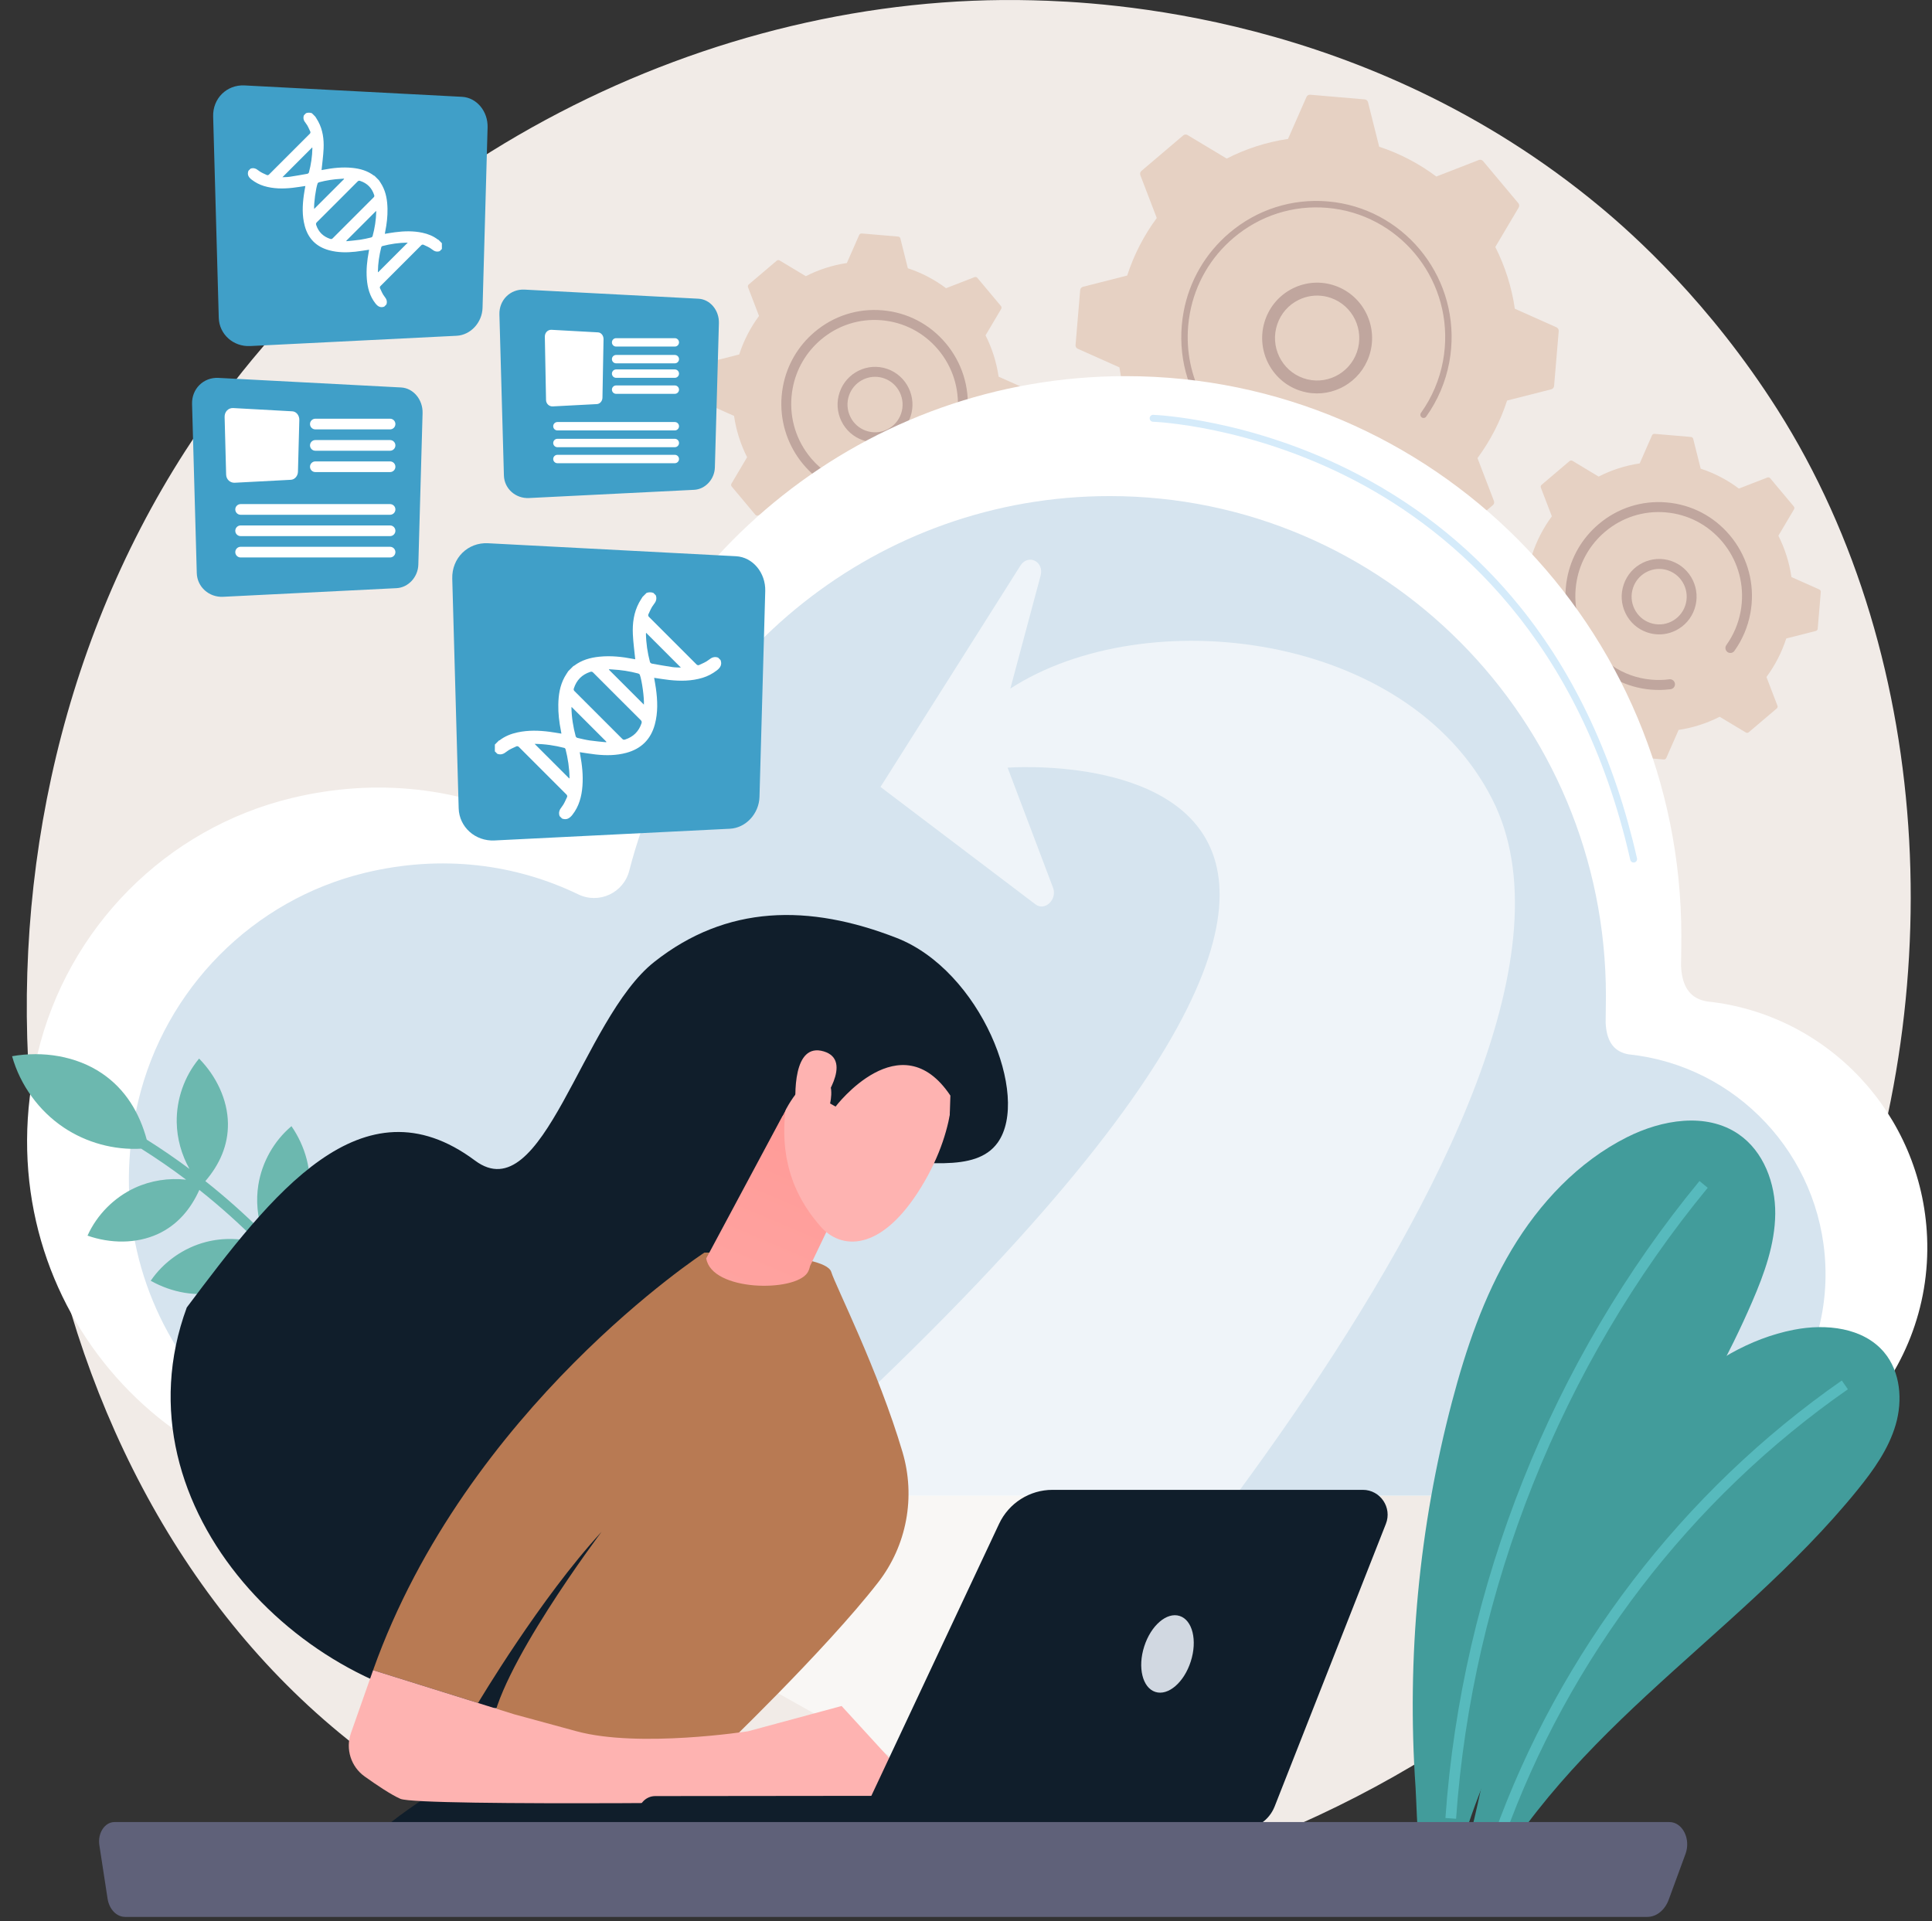 <svg xmlns="http://www.w3.org/2000/svg" width="181" height="180" viewBox="0 0 181 180" fill="none"><rect x="0" y="0" width="181" height="180" fill="#333333" stroke="none"/><g clip-path="url(#clip0_92_130)"><path d="M171.609 121.248C154.485 161.865 108.871 184.618 69.313 178.481C62.876 177.482 45.23 174.507 29.607 160.472C-0.47 133.452 -6.902 79.951 17.36 42.248C35.018 14.806 66.672 -0.75 96.75 0.028C103.229 0.195 128.058 1.229 149.878 19.353C153.083 22.015 160.152 28.341 166.523 38.377C181.483 61.944 182.769 94.777 171.609 121.247L171.609 121.248Z" fill="#F1EBE7"></path><path fill-rule="evenodd" clip-rule="evenodd" d="M139.958 46.935C140.012 47.076 139.972 47.235 139.857 47.333H139.856L135.939 50.66C135.825 50.757 135.662 50.771 135.533 50.694L131.865 48.489C130.087 49.399 128.152 50.032 126.121 50.331L124.393 54.263C124.332 54.401 124.191 54.485 124.042 54.472L118.937 54.035C118.788 54.023 118.664 53.916 118.627 53.77L117.582 49.6C115.63 48.959 113.829 48.008 112.229 46.807L108.245 48.358C108.105 48.411 107.946 48.371 107.85 48.255L104.547 44.31C104.45 44.194 104.437 44.031 104.514 43.901L106.703 40.206C105.798 38.415 105.171 36.466 104.874 34.42L100.971 32.679C100.834 32.618 100.75 32.476 100.763 32.326L101.197 27.183C101.21 27.033 101.316 26.907 101.461 26.87L105.6 25.818C106.236 23.851 107.181 22.037 108.372 20.426L106.833 16.412C106.78 16.271 106.82 16.111 106.935 16.014L110.851 12.686C110.965 12.589 111.129 12.576 111.257 12.653L114.925 14.858C116.703 13.947 118.638 13.315 120.669 13.016L122.398 9.084C122.458 8.946 122.599 8.862 122.748 8.875L127.854 9.312C128.003 9.325 128.128 9.431 128.164 9.578L129.209 13.747C131.161 14.388 132.962 15.34 134.562 16.54L138.547 14.99C138.686 14.936 138.845 14.976 138.941 15.092L142.245 19.037C142.342 19.152 142.354 19.317 142.278 19.446L140.089 23.141C140.993 24.932 141.621 26.882 141.918 28.927L145.821 30.668C145.958 30.729 146.041 30.871 146.029 31.022L145.595 36.164C145.582 36.314 145.476 36.439 145.331 36.477L141.192 37.529C140.555 39.495 139.611 41.309 138.419 42.921L139.958 46.935ZM166.52 66.117C166.557 66.21 166.529 66.318 166.453 66.382L163.832 68.609C163.756 68.674 163.647 68.683 163.561 68.631L161.106 67.156C159.916 67.765 158.622 68.188 157.263 68.388L156.106 71.019C156.065 71.112 155.972 71.168 155.872 71.159L152.456 70.867C152.355 70.859 152.273 70.787 152.248 70.689L151.548 67.899C150.242 67.47 149.037 66.834 147.967 66.031L145.3 67.068C145.207 67.104 145.101 67.077 145.036 67L142.826 64.36C142.761 64.283 142.752 64.173 142.804 64.086L144.269 61.614C143.664 60.415 143.244 59.111 143.045 57.742L140.433 56.577C140.341 56.536 140.286 56.441 140.294 56.341L140.584 52.899C140.592 52.799 140.664 52.715 140.761 52.69L143.53 51.986C143.956 50.67 144.588 49.456 145.386 48.377L144.356 45.691C144.32 45.598 144.347 45.49 144.424 45.425L147.044 43.199C147.121 43.134 147.23 43.125 147.316 43.177L149.77 44.652C150.96 44.042 152.255 43.62 153.614 43.419L154.77 40.789C154.811 40.696 154.905 40.64 155.005 40.649L158.421 40.941C158.521 40.949 158.604 41.021 158.629 41.119L159.328 43.909C160.634 44.337 161.84 44.974 162.91 45.777L165.576 44.74C165.669 44.704 165.776 44.731 165.84 44.808L168.05 47.448C168.115 47.525 168.124 47.635 168.073 47.722L166.608 50.194C167.213 51.393 167.633 52.697 167.832 54.066L170.443 55.231C170.535 55.272 170.591 55.367 170.582 55.467L170.292 58.909C170.284 59.009 170.213 59.093 170.116 59.118L167.346 59.822C166.92 61.138 166.288 62.352 165.491 63.431L166.52 66.117Z" fill="#E6D1C3"></path><path fill-rule="evenodd" clip-rule="evenodd" d="M96.642 46.098C96.588 45.958 96.629 45.798 96.743 45.701H96.745L100.661 42.373C100.775 42.276 100.938 42.263 101.067 42.34L104.735 44.545C106.513 43.635 108.448 43.002 110.479 42.703L112.207 38.771C112.268 38.633 112.409 38.549 112.558 38.562L117.663 38.998C117.812 39.011 117.936 39.118 117.973 39.264L119.018 43.434C120.97 44.074 122.771 45.026 124.371 46.226L128.355 44.676C128.495 44.622 128.654 44.663 128.75 44.778L132.053 48.724C132.15 48.839 132.163 49.003 132.086 49.133L129.897 52.827C130.802 54.618 131.429 56.568 131.726 58.614L135.629 60.355C135.766 60.416 135.85 60.558 135.837 60.708L135.403 65.851C135.39 66.001 135.285 66.127 135.139 66.163L131 67.216C130.364 69.182 129.419 70.996 128.228 72.608L129.767 76.622C129.82 76.763 129.78 76.923 129.665 77.019L125.749 80.347C125.635 80.445 125.472 80.458 125.343 80.38L121.675 78.175C119.897 79.087 117.962 79.719 115.931 80.018L114.203 83.95C114.142 84.088 114.001 84.172 113.852 84.159L108.747 83.722C108.597 83.709 108.472 83.602 108.436 83.456L107.391 79.286C105.439 78.645 103.638 77.694 102.038 76.494L98.053 78.044C97.914 78.098 97.755 78.057 97.659 77.942L94.355 73.996C94.258 73.881 94.246 73.717 94.322 73.587L96.511 69.892C95.607 68.102 94.979 66.152 94.682 64.106L90.779 62.365C90.642 62.304 90.559 62.162 90.571 62.012L91.005 56.87C91.018 56.719 91.124 56.594 91.269 56.557L95.409 55.505C96.045 53.539 96.989 51.724 98.181 50.112L96.642 46.098ZM70.08 26.917C70.043 26.823 70.071 26.716 70.147 26.651L72.768 24.425C72.844 24.359 72.953 24.35 73.039 24.402L75.494 25.878C76.684 25.269 77.978 24.845 79.338 24.645L80.494 22.014C80.535 21.922 80.628 21.866 80.728 21.874L84.145 22.166C84.245 22.175 84.328 22.247 84.352 22.344L85.052 25.134C86.358 25.563 87.563 26.2 88.633 27.003L91.3 25.966C91.393 25.929 91.499 25.957 91.564 26.034L93.774 28.674C93.839 28.751 93.848 28.861 93.796 28.947L92.331 31.42C92.936 32.618 93.356 33.923 93.555 35.292L96.167 36.457C96.259 36.498 96.314 36.592 96.306 36.693L96.016 40.134C96.008 40.235 95.936 40.319 95.839 40.343L93.07 41.048C92.644 42.364 92.012 43.578 91.215 44.656L92.244 47.342C92.28 47.436 92.253 47.543 92.177 47.608L89.556 49.834C89.479 49.9 89.37 49.908 89.284 49.857L86.83 48.381C85.64 48.991 84.345 49.414 82.986 49.614L81.83 52.245C81.789 52.337 81.695 52.393 81.595 52.385L78.179 52.093C78.079 52.084 77.996 52.013 77.971 51.915L77.272 49.125C75.966 48.697 74.761 48.059 73.69 47.256L71.024 48.293C70.931 48.33 70.824 48.302 70.76 48.225L68.55 45.585C68.485 45.508 68.476 45.398 68.528 45.312L69.992 42.84C69.387 41.641 68.967 40.337 68.769 38.967L66.157 37.803C66.065 37.761 66.01 37.667 66.018 37.566L66.308 34.125C66.316 34.024 66.388 33.941 66.484 33.916L69.254 33.211C69.68 31.895 70.312 30.681 71.109 29.603L70.08 26.917Z" fill="#E6D1C3"></path><path d="M121.717 36.578C119.032 35.646 117.601 32.687 118.527 29.983C118.975 28.673 119.903 27.617 121.14 27.01C122.377 26.403 123.774 26.317 125.074 26.769C127.759 27.702 129.19 30.661 128.264 33.365C127.422 35.825 124.915 37.24 122.448 36.773C122.203 36.727 121.959 36.662 121.717 36.578ZM121.666 28.098C120.718 28.563 120.006 29.372 119.663 30.378C118.953 32.451 120.05 34.72 122.109 35.434C124.167 36.15 126.419 35.044 127.129 32.971C127.838 30.897 126.741 28.628 124.683 27.914C124.496 27.849 124.307 27.799 124.117 27.763C123.289 27.606 122.437 27.72 121.666 28.098Z" fill="#C0A69E"></path><path d="M120.971 44.117C121.395 44.198 121.825 44.257 122.261 44.294C122.398 44.306 122.535 44.315 122.672 44.323C123.35 44.359 124.029 44.34 124.699 44.268C124.708 44.266 124.718 44.266 124.727 44.264C124.753 44.261 124.778 44.259 124.805 44.255C124.855 44.25 124.905 44.243 124.956 44.237C125.088 44.219 125.189 44.119 125.213 43.993C125.218 43.963 125.22 43.931 125.215 43.898C125.194 43.732 125.044 43.615 124.879 43.636C124.033 43.746 123.169 43.764 122.312 43.69C118.053 43.326 114.494 40.762 112.643 37.205C111.613 35.226 111.112 32.94 111.314 30.554C111.349 30.135 111.405 29.722 111.481 29.315C111.992 26.575 113.411 24.116 115.556 22.294C118.019 20.201 121.143 19.2 124.353 19.475C130.984 20.044 135.914 25.936 135.351 32.611C135.316 33.023 135.261 33.431 135.186 33.835C134.859 35.583 134.157 37.239 133.123 38.683C133.097 38.72 133.079 38.761 133.072 38.804C133.051 38.915 133.093 39.034 133.191 39.105C133.326 39.203 133.514 39.172 133.61 39.036C134.695 37.521 135.433 35.781 135.776 33.947C135.855 33.523 135.913 33.094 135.949 32.663C136.541 25.654 131.359 19.468 124.404 18.872C121.034 18.584 117.754 19.634 115.168 21.831C112.917 23.744 111.427 26.325 110.89 29.201C110.811 29.629 110.752 30.063 110.715 30.502C110.429 33.897 111.472 37.202 113.652 39.806C115.551 42.074 118.115 43.575 120.971 44.116V44.117Z" fill="#C0A69E"></path><path fill-rule="evenodd" clip-rule="evenodd" d="M154.656 64.613C154.358 64.588 154.064 64.547 153.776 64.493L153.775 64.491C149.426 63.668 146.307 59.632 146.69 55.097C146.715 54.794 146.756 54.495 146.811 54.2C147.181 52.216 148.209 50.435 149.762 49.116C151.547 47.6 153.809 46.875 156.134 47.075C158.461 47.272 160.569 48.373 162.073 50.17C163.578 51.967 164.298 54.247 164.1 56.589C164.075 56.887 164.035 57.182 163.98 57.475C163.744 58.74 163.235 59.941 162.486 60.986C162.336 61.196 162.047 61.242 161.838 61.092C161.688 60.982 161.622 60.798 161.654 60.626C161.666 60.561 161.692 60.497 161.734 60.439C162.402 59.505 162.857 58.433 163.069 57.301C163.118 57.041 163.153 56.776 163.176 56.51C163.352 54.416 162.708 52.378 161.364 50.772C160.02 49.166 158.133 48.184 156.056 48.006C153.978 47.828 151.955 48.476 150.361 49.83C148.973 51.01 148.053 52.601 147.722 54.375C147.673 54.638 147.637 54.906 147.614 55.177C147.438 57.27 148.081 59.309 149.426 60.915C149.431 60.922 149.437 60.928 149.443 60.935C149.449 60.942 149.454 60.949 149.46 60.956L149.472 60.969C149.937 61.514 150.465 61.986 151.042 62.378C152.104 63.099 153.334 63.549 154.643 63.673C154.658 63.675 154.672 63.676 154.686 63.677C154.702 63.679 154.718 63.68 154.734 63.682C155.288 63.73 155.847 63.718 156.397 63.647C156.651 63.615 156.883 63.795 156.916 64.051C156.922 64.101 156.921 64.15 156.912 64.197C156.876 64.391 156.72 64.547 156.515 64.573C156.491 64.577 156.467 64.58 156.443 64.583L156.436 64.584C155.847 64.654 155.249 64.664 154.656 64.613ZM152.284 57.452C152.695 58.3 153.409 58.937 154.295 59.245C154.46 59.302 154.629 59.347 154.798 59.379C155.533 59.519 156.29 59.417 156.975 59.081C157.817 58.668 158.449 57.949 158.754 57.056C159.385 55.214 158.411 53.199 156.582 52.563C154.749 51.931 152.752 52.911 152.122 54.753C151.816 55.645 151.874 56.604 152.284 57.452ZM153.119 57.042C152.816 56.418 152.774 55.713 152.999 55.056H152.999C153.421 53.824 154.678 53.115 155.914 53.349C156.037 53.372 156.159 53.405 156.28 53.447C157.625 53.914 158.343 55.397 157.878 56.752C157.653 57.407 157.189 57.937 156.569 58.241C155.949 58.545 155.25 58.587 154.597 58.361C153.946 58.135 153.42 57.667 153.119 57.042Z" fill="#C0A69E"></path><path fill-rule="evenodd" clip-rule="evenodd" d="M81.196 46.613C80.898 46.588 80.604 46.547 80.316 46.493L80.315 46.491C75.967 45.668 72.847 41.632 73.23 37.097C73.255 36.794 73.296 36.495 73.351 36.2C73.721 34.216 74.749 32.435 76.302 31.116C78.087 29.6 80.349 28.875 82.674 29.075C85.001 29.272 87.109 30.373 88.613 32.17C90.118 33.967 90.838 36.247 90.64 38.589C90.615 38.887 90.575 39.182 90.52 39.475C90.284 40.74 89.775 41.941 89.026 42.986C88.876 43.196 88.587 43.242 88.379 43.092C88.228 42.982 88.162 42.798 88.194 42.626C88.206 42.561 88.233 42.497 88.274 42.439C88.943 41.505 89.397 40.433 89.609 39.301C89.658 39.041 89.694 38.776 89.716 38.51C89.892 36.416 89.249 34.378 87.904 32.772C86.56 31.166 84.673 30.184 82.596 30.006C80.518 29.828 78.495 30.476 76.901 31.83C75.513 33.01 74.594 34.601 74.263 36.375C74.213 36.638 74.177 36.906 74.154 37.177C73.978 39.27 74.621 41.309 75.966 42.915C75.972 42.922 75.977 42.928 75.983 42.935C75.989 42.942 75.995 42.949 76 42.956L76.012 42.969C76.477 43.514 77.005 43.986 77.582 44.378C78.644 45.099 79.874 45.549 81.183 45.673C81.198 45.675 81.212 45.676 81.227 45.677C81.243 45.679 81.259 45.68 81.275 45.682C81.829 45.73 82.388 45.718 82.937 45.647C83.191 45.615 83.424 45.795 83.456 46.051C83.462 46.101 83.461 46.15 83.452 46.197C83.416 46.391 83.26 46.547 83.055 46.574C83.031 46.577 83.007 46.58 82.984 46.583L82.976 46.584C82.387 46.654 81.789 46.664 81.196 46.613ZM78.824 39.452C79.235 40.3 79.949 40.937 80.835 41.245C81.001 41.302 81.169 41.347 81.338 41.379C82.073 41.519 82.83 41.417 83.515 41.081C84.357 40.668 84.989 39.949 85.294 39.056C85.925 37.214 84.951 35.199 83.122 34.563C81.289 33.931 79.292 34.911 78.662 36.753C78.356 37.645 78.414 38.604 78.824 39.452ZM79.659 39.042C79.357 38.418 79.314 37.713 79.539 37.056H79.54C79.962 35.824 81.218 35.115 82.454 35.349C82.577 35.372 82.699 35.405 82.82 35.447C84.165 35.914 84.883 37.397 84.419 38.752C84.194 39.407 83.729 39.937 83.109 40.241C82.489 40.545 81.79 40.587 81.138 40.361C80.486 40.135 79.96 39.667 79.659 39.042Z" fill="#C0A69E"></path><path d="M3.518 98.738C6.34 86.905 15.568 77.617 27.314 74.776C35.39 72.823 43.138 73.871 49.687 77.036C51.859 78.085 54.441 76.897 55.043 74.547C60.832 51.943 81.207 35.242 105.455 35.242C134.208 35.242 157.517 58.722 157.517 87.687C157.517 88.456 157.502 89.506 157.488 90.514C157.59 92.68 158.529 93.599 159.93 93.83C171.195 95.011 180.049 104.367 180.54 115.905C181.104 129.155 170.399 140.131 157.235 140.131H35.466C14.621 140.131 -1.7 120.62 3.518 98.738Z" fill="white"></path><path d="M12.949 103.173C15.469 92.608 23.708 84.314 34.196 81.778C41.407 80.034 48.325 80.97 54.172 83.796C56.112 84.732 58.417 83.671 58.954 81.574C64.123 61.39 82.316 46.48 103.966 46.48C129.639 46.48 150.451 67.445 150.451 93.306C150.451 93.993 150.437 94.93 150.425 95.831C150.516 97.765 151.355 98.585 152.605 98.791C162.664 99.846 170.569 108.199 171.007 118.501C171.511 130.331 161.953 140.132 150.199 140.132H41.476C22.864 140.132 8.291 122.711 12.95 103.173L12.949 103.173Z" fill="#D6E4EF"></path><path d="M138.434 169.036C140.497 159.104 144.192 149.516 149.335 140.769C151.489 137.104 153.922 133.556 157.008 130.625C160.096 127.698 163.884 125.403 168.061 124.59C171.057 124.003 174.558 124.371 176.519 126.709C178.049 128.534 178.266 131.195 177.6 133.483C176.934 135.77 175.512 137.757 174.009 139.609C168.217 146.754 161.008 152.583 154.265 158.839C151.029 161.839 147.888 164.965 145.07 168.362C143.672 170.053 142.347 171.808 141.145 173.64C140.057 175.304 139.195 177.885 137.826 179.201C135.999 178.15 138.061 170.84 138.434 169.036Z" fill="#429C9B"></path><path d="M172.834 129.756C158.011 140.081 146.513 155.1 140.429 172.101" stroke="#57BABD" stroke-miterlimit="10"></path><path d="M132.617 167.479C131.779 155.342 132.937 143.073 136.04 131.306C137.339 126.376 138.997 121.491 141.611 117.105C144.228 112.725 147.857 108.847 152.417 106.554C155.685 104.905 159.847 104.195 162.869 106.259C165.228 107.87 166.341 110.872 166.314 113.729C166.286 116.587 165.288 119.342 164.154 121.967C159.782 132.095 153.348 141.163 147.59 150.572C144.827 155.085 142.214 159.713 140.061 164.549C138.994 166.955 138.033 169.411 137.24 171.916C136.523 174.191 136.365 177.45 135.211 179.412C132.76 178.792 132.771 169.683 132.617 167.479Z" fill="#429C9B"></path><path d="M159.602 110.971C145.834 127.699 137.427 148.768 135.914 170.371" stroke="#57BABD" stroke-miterlimit="10"></path><path fill-rule="evenodd" clip-rule="evenodd" d="M13.227 107.625C10.684 107.769 8.089 107.064 5.962 105.636C3.636 104.075 1.888 101.659 1.132 98.961C3.996 98.457 7.131 98.929 9.553 100.569C11.75 102.056 13.06 104.247 13.748 106.777C15.117 107.639 16.453 108.555 17.751 109.521C17.003 108.192 16.582 106.679 16.557 105.157C16.518 102.996 17.276 100.834 18.652 99.183C20.237 100.794 21.323 103 21.355 105.259C21.384 107.326 20.559 109.124 19.239 110.665C21.108 112.146 22.893 113.734 24.586 115.416C24.11 114.009 23.971 112.487 24.202 111.025C24.541 108.893 25.662 106.9 27.306 105.516C28.591 107.378 29.277 109.738 28.919 111.963C28.596 113.965 27.504 115.568 25.976 116.841C27.498 118.45 28.939 120.138 30.29 121.894C29.962 120.482 29.963 118.993 30.313 117.592C30.835 115.499 32.128 113.614 33.884 112.379C35.004 114.345 35.484 116.756 34.931 118.938C34.432 120.918 33.187 122.427 31.534 123.566C33.079 125.713 34.495 127.953 35.767 130.271C35.528 128.62 35.736 126.905 36.384 125.373C37.223 123.389 38.793 121.729 40.722 120.786C41.525 122.9 41.627 125.354 40.743 127.423C39.91 129.371 38.362 130.692 36.456 131.558C38.759 135.986 40.548 140.678 41.741 145.524L40.776 145.758C39.611 141.028 37.87 136.446 35.629 132.12C34.183 133.365 32.494 134.153 30.546 134.18C28.297 134.21 26.068 133.179 24.422 131.633C26.029 130.205 28.16 129.386 30.312 129.363C31.849 129.349 33.387 129.74 34.744 130.471C33.541 128.307 32.213 126.213 30.768 124.201C29.508 125.754 27.916 126.871 25.92 127.213C23.708 127.593 21.35 126.922 19.484 125.648C20.848 123.987 22.823 122.843 24.943 122.486C26.61 122.205 28.358 122.412 29.928 123.059C28.476 121.128 26.916 119.28 25.257 117.526C24.135 119.206 22.638 120.476 20.663 120.997C18.491 121.57 16.087 121.107 14.12 119.999C15.334 118.223 17.201 116.911 19.282 116.37C20.907 115.947 22.65 115.997 24.259 116.495C22.499 114.716 20.634 113.042 18.676 111.487C17.863 113.293 16.625 114.768 14.807 115.611C12.772 116.554 10.328 116.519 8.199 115.772C9.085 113.81 10.694 112.19 12.644 111.291C14.13 110.607 15.807 110.347 17.437 110.528C16.075 109.502 14.671 108.533 13.227 107.625Z" fill="#6CB8AF"></path><path d="M153.047 80.815C152.9 80.815 152.767 80.714 152.733 80.564C148.054 59.908 136.142 49.849 126.973 45.047C117.038 39.843 108.108 39.518 108.02 39.516C107.842 39.511 107.702 39.361 107.708 39.182C107.714 39.003 107.858 38.861 108.039 38.868C108.13 38.87 117.206 39.201 127.271 44.472C133.183 47.568 138.28 51.738 142.42 56.867C147.591 63.273 151.272 71.197 153.362 80.42C153.401 80.594 153.293 80.768 153.12 80.808C153.095 80.814 153.071 80.816 153.048 80.816L153.047 80.815Z" fill="#D5EBFA"></path><g opacity="0.6"><path d="M91.773 169.219C91.773 169.219 154.09 102.97 139.797 74.868C131.809 59.163 107.316 56.317 94.656 64.515L97.489 53.938C97.845 52.608 96.319 51.854 95.593 53.002L82.489 73.731L97.012 84.736C97.891 85.403 99.072 84.273 98.653 83.167L94.4 71.925C94.4 71.925 157.53 67.1 58.68 150.689L91.772 169.219L91.773 169.219Z" fill="white"></path></g><path d="M68.955 52.116L45.727 50.899C43.83 50.799 42.317 52.289 42.37 54.215L42.971 75.733C43.02 77.492 44.53 78.835 46.323 78.746L68.379 77.648C69.875 77.574 71.109 76.239 71.153 74.656L71.692 55.381C71.739 53.664 70.522 52.198 68.956 52.116H68.955Z" fill="#409FC8"></path><path d="M54.566 73.645C54.642 72.652 54.537 71.671 54.353 70.697C54.34 70.625 54.328 70.553 54.315 70.475C54.825 70.549 55.319 70.637 55.817 70.691C56.778 70.796 57.737 70.79 58.681 70.535C60.079 70.158 60.974 69.27 61.35 67.87C61.65 66.754 61.606 65.627 61.449 64.499C61.403 64.17 61.34 63.843 61.283 63.508C61.763 63.578 62.23 63.659 62.7 63.71C63.751 63.825 64.797 63.817 65.822 63.505C66.31 63.357 66.752 63.122 67.158 62.81C67.488 62.557 67.663 62.265 67.506 61.845L67.275 61.614C66.94 61.495 66.683 61.595 66.404 61.821C66.136 62.038 65.793 62.166 65.476 62.318C65.425 62.343 65.314 62.314 65.27 62.27C63.77 60.779 62.275 59.283 60.784 57.784C60.74 57.74 60.711 57.629 60.736 57.578C60.888 57.261 61.016 56.918 61.233 56.65C61.458 56.372 61.56 56.114 61.44 55.779L61.209 55.548C60.998 55.475 60.785 55.478 60.573 55.55L60.196 55.927C60.087 56.106 59.971 56.281 59.871 56.465C59.371 57.396 59.243 58.407 59.29 59.437C59.325 60.21 59.435 60.979 59.513 61.77C59.475 61.763 59.4 61.751 59.326 61.737C58.279 61.533 57.226 61.419 56.158 61.528C55.299 61.614 54.487 61.841 53.785 62.378C53.771 62.389 53.748 62.389 53.728 62.395L53.235 62.888C53.12 63.071 52.995 63.249 52.891 63.439C52.454 64.24 52.322 65.111 52.305 66.007C52.289 66.843 52.388 67.667 52.552 68.484C52.568 68.562 52.58 68.641 52.597 68.738C52.219 68.678 51.859 68.613 51.497 68.565C50.491 68.433 49.485 68.405 48.484 68.621C47.878 68.751 47.31 68.974 46.813 69.357C46.793 69.372 46.763 69.375 46.739 69.384L46.362 69.761C46.361 69.974 46.361 70.186 46.36 70.398L46.592 70.629C46.927 70.748 47.184 70.647 47.462 70.422C47.73 70.204 48.073 70.076 48.39 69.923C48.441 69.899 48.553 69.927 48.597 69.971C50.097 71.463 51.593 72.958 53.084 74.458C53.128 74.502 53.156 74.614 53.132 74.665C52.979 74.982 52.851 75.325 52.633 75.593C52.408 75.871 52.308 76.128 52.426 76.464L52.657 76.695C53.077 76.852 53.366 76.673 53.623 76.347C54.249 75.552 54.491 74.628 54.566 73.646L54.566 73.645ZM60.516 59.368C60.515 59.35 60.524 59.332 60.533 59.292L63.789 62.548C63.495 62.533 63.246 62.54 63.003 62.503C62.358 62.406 61.715 62.294 61.074 62.177C61.005 62.165 60.91 62.091 60.893 62.028C60.663 61.157 60.53 60.271 60.515 59.368L60.516 59.368ZM57.369 62.725C58.188 62.769 58.995 62.891 59.787 63.102C59.847 63.118 59.923 63.171 59.943 63.225C60.145 63.783 60.365 65.411 60.323 66.02L57.058 62.756C57.059 62.738 57.059 62.72 57.059 62.703C57.162 62.71 57.266 62.719 57.369 62.725ZM53.823 64.756C53.735 64.668 53.73 64.596 53.766 64.487C54.018 63.719 54.521 63.208 55.291 62.953C55.411 62.914 55.486 62.929 55.575 63.02C56.317 63.769 57.065 64.513 57.811 65.259C58.557 66.005 59.281 66.734 60.022 67.465C60.125 67.567 60.141 67.65 60.095 67.784C59.838 68.544 59.326 69.039 58.567 69.289C58.457 69.325 58.385 69.317 58.299 69.23C56.81 67.736 55.318 66.244 53.824 64.756H53.823ZM53.536 66.31C53.536 66.292 53.544 66.273 53.552 66.237L56.802 69.487C56.799 69.506 56.796 69.526 56.792 69.545C56.287 69.492 55.779 69.453 55.277 69.38C54.88 69.323 54.488 69.227 54.097 69.136C54.034 69.121 53.951 69.052 53.935 68.992C53.698 68.114 53.555 67.221 53.536 66.31ZM50.087 69.697C51.063 69.708 51.975 69.844 52.873 70.076C52.918 70.088 52.972 70.148 52.984 70.195C53.207 71.074 53.344 71.966 53.355 72.877C53.355 72.894 53.344 72.911 53.334 72.944L50.087 69.697Z" fill="white"></path><path d="M43.281 9.071L22.913 8.004C21.249 7.917 19.922 9.223 19.969 10.912L20.495 29.781C20.539 31.323 21.863 32.501 23.435 32.423L42.776 31.46C44.087 31.395 45.17 30.224 45.208 28.837L45.68 11.934C45.722 10.429 44.655 9.143 43.281 9.071Z" fill="#409FC8"></path><g clip-path="url(#clip1_92_130)"><path d="M34.365 26.115C34.3 25.264 34.39 24.423 34.547 23.588C34.559 23.526 34.569 23.465 34.58 23.397C34.143 23.461 33.72 23.537 33.293 23.583C32.469 23.673 31.647 23.668 30.838 23.449C29.639 23.126 28.872 22.365 28.55 21.164C28.293 20.208 28.331 19.242 28.466 18.275C28.505 17.993 28.559 17.713 28.608 17.426C28.196 17.485 27.796 17.556 27.393 17.599C26.492 17.697 25.596 17.691 24.717 17.424C24.299 17.296 23.92 17.095 23.572 16.828C23.289 16.611 23.139 16.36 23.274 16L23.472 15.802C23.759 15.7 23.98 15.786 24.218 15.979C24.448 16.166 24.742 16.276 25.013 16.406C25.057 16.427 25.152 16.402 25.19 16.365C26.476 15.087 27.757 13.805 29.036 12.52C29.073 12.482 29.098 12.386 29.077 12.343C28.946 12.071 28.837 11.777 28.65 11.547C28.457 11.309 28.37 11.088 28.473 10.801L28.671 10.603C28.852 10.54 29.034 10.543 29.216 10.605L29.54 10.928C29.633 11.081 29.733 11.231 29.818 11.389C30.247 12.187 30.356 13.054 30.316 13.936C30.286 14.599 30.192 15.258 30.125 15.936C30.157 15.93 30.222 15.92 30.285 15.908C31.182 15.733 32.085 15.636 33 15.729C33.737 15.803 34.433 15.997 35.034 16.457C35.047 16.467 35.067 16.467 35.083 16.471L35.506 16.894C35.604 17.052 35.712 17.204 35.801 17.367C36.175 18.053 36.289 18.8 36.303 19.568C36.317 20.284 36.232 20.991 36.091 21.691C36.078 21.758 36.067 21.826 36.053 21.909C36.377 21.857 36.685 21.801 36.996 21.761C37.858 21.647 38.72 21.624 39.578 21.808C40.098 21.92 40.584 22.111 41.011 22.439C41.028 22.452 41.053 22.455 41.074 22.463L41.397 22.786C41.398 22.968 41.398 23.149 41.399 23.331L41.2 23.529C40.913 23.631 40.693 23.545 40.454 23.352C40.224 23.165 39.931 23.055 39.659 22.925C39.615 22.904 39.52 22.928 39.481 22.965C38.196 24.244 36.914 25.526 35.635 26.812C35.598 26.849 35.573 26.945 35.594 26.989C35.725 27.261 35.835 27.555 36.022 27.784C36.215 28.023 36.301 28.243 36.199 28.531L36.001 28.729C35.642 28.864 35.394 28.71 35.173 28.43C34.637 27.749 34.429 26.957 34.365 26.115L34.365 26.115ZM29.265 13.877C29.266 13.862 29.259 13.846 29.25 13.812L26.46 16.603C26.712 16.59 26.925 16.596 27.133 16.564C27.686 16.481 28.237 16.385 28.787 16.285C28.846 16.274 28.927 16.212 28.942 16.157C29.139 15.411 29.253 14.651 29.266 13.877L29.265 13.877ZM31.962 16.755C31.26 16.792 30.569 16.897 29.89 17.078C29.839 17.092 29.773 17.137 29.756 17.183C29.583 17.662 29.395 19.057 29.431 19.579L32.229 16.781C32.228 16.766 32.228 16.751 32.228 16.735C32.14 16.742 32.051 16.75 31.962 16.755ZM35.002 18.495C35.077 18.421 35.082 18.358 35.051 18.265C34.835 17.607 34.403 17.169 33.744 16.951C33.641 16.916 33.577 16.93 33.5 17.007C32.864 17.65 32.223 18.288 31.584 18.927C30.944 19.566 30.324 20.191 29.688 20.818C29.6 20.905 29.587 20.976 29.626 21.091C29.846 21.743 30.285 22.167 30.935 22.381C31.03 22.412 31.092 22.405 31.166 22.331C32.442 21.05 33.72 19.771 35.001 18.495L35.002 18.495ZM35.248 19.828C35.248 19.812 35.241 19.796 35.234 19.765L32.449 22.55C32.451 22.567 32.454 22.584 32.457 22.601C32.89 22.555 33.325 22.522 33.756 22.459C34.096 22.41 34.432 22.328 34.767 22.25C34.821 22.237 34.892 22.178 34.906 22.127C35.109 21.374 35.231 20.609 35.248 19.828ZM38.204 22.731C37.368 22.741 36.586 22.857 35.816 23.056C35.777 23.066 35.731 23.117 35.721 23.157C35.53 23.911 35.412 24.676 35.403 25.456C35.403 25.471 35.412 25.486 35.421 25.514L38.204 22.731Z" fill="white"></path></g><path d="M37.574 36.303L20.465 35.406C19.068 35.333 17.953 36.431 17.993 37.848L18.435 53.697C18.472 54.992 19.584 55.982 20.904 55.916L37.149 55.107C38.25 55.053 39.16 54.069 39.192 52.904L39.589 38.707C39.624 37.443 38.727 36.363 37.574 36.303Z" fill="#409FC8"></path><path d="M27.389 38.538L21.845 38.232C21.392 38.207 21.03 38.582 21.043 39.065L21.186 44.473C21.198 44.915 21.559 45.252 21.987 45.23L27.252 44.954C27.608 44.935 27.903 44.6 27.914 44.202L28.042 39.358C28.054 38.927 27.763 38.559 27.389 38.538Z" fill="white"></path><path d="M29.043 39.731C29.043 39.455 29.267 39.231 29.543 39.231H36.543C36.819 39.231 37.043 39.455 37.043 39.731C37.043 40.007 36.819 40.231 36.543 40.231H29.543C29.267 40.231 29.043 40.007 29.043 39.731Z" fill="white"></path><path d="M29.043 41.731C29.043 41.455 29.267 41.231 29.543 41.231H36.543C36.819 41.231 37.043 41.455 37.043 41.731C37.043 42.007 36.819 42.231 36.543 42.231H29.543C29.267 42.231 29.043 42.007 29.043 41.731Z" fill="white"></path><path d="M29.043 43.731C29.043 43.455 29.267 43.231 29.543 43.231H36.543C36.819 43.231 37.043 43.455 37.043 43.731C37.043 44.007 36.819 44.231 36.543 44.231H29.543C29.267 44.231 29.043 44.007 29.043 43.731Z" fill="white"></path><path d="M22.043 47.731C22.043 47.455 22.267 47.231 22.543 47.231H36.543C36.819 47.231 37.043 47.455 37.043 47.731C37.043 48.007 36.819 48.231 36.543 48.231H22.543C22.267 48.231 22.043 48.007 22.043 47.731Z" fill="white"></path><path d="M22.043 49.731C22.043 49.455 22.267 49.231 22.543 49.231H36.543C36.819 49.231 37.043 49.455 37.043 49.731C37.043 50.007 36.819 50.231 36.543 50.231H22.543C22.267 50.231 22.043 50.007 22.043 49.731Z" fill="white"></path><path d="M22.043 51.731C22.043 51.455 22.267 51.231 22.543 51.231H36.543C36.819 51.231 37.043 51.455 37.043 51.731C37.043 52.007 36.819 52.231 36.543 52.231H22.543C22.267 52.231 22.043 52.007 22.043 51.731Z" fill="white"></path><path d="M65.431 27.988L49.142 27.135C47.811 27.065 46.75 28.11 46.788 29.46L47.209 44.55C47.243 45.783 48.302 46.726 49.56 46.663L65.028 45.893C66.076 45.841 66.942 44.904 66.973 43.795L67.35 30.278C67.384 29.074 66.531 28.046 65.432 27.988H65.431Z" fill="#409FC8"></path><path d="M43.551 166.147C43.551 166.147 34.818 171.174 34.098 173.468C33.382 175.761 36.515 176.555 45.656 176.848C72.861 177.718 86.271 174.564 86.271 174.564C88.132 169.971 89.455 168.803 105 166.306C105 166.306 85.341 166.911 81.387 166.316C77.429 165.721 43.555 166.148 43.555 166.148L43.551 166.147Z" fill="#101E2B"></path><path d="M81.333 108.741C86.254 108.699 91.376 109.996 93.475 107.049C96.56 102.715 91.865 90.942 83.996 87.876C75.781 84.677 68.078 84.762 61.289 90.131C54.5 95.5 50.893 113.507 44.5 108.737C33.893 100.826 25.415 111.965 17.5 122.5C10.5 141.5 29.087 159.59 45.916 160.056C60.842 160.468 58.224 108.93 81.337 108.737L81.333 108.741Z" fill="#101E2B"></path><path d="M67.193 164.322C67.193 164.322 77.294 154.664 82.265 148.265C84.954 144.805 85.798 140.254 84.552 136.051C82.282 128.371 78.247 120.418 77.879 119.179C77.315 117.281 65.993 117.361 65.993 117.361C65.993 117.361 43.708 131.885 34.953 156.487L44.787 159.56C44.787 159.56 50.607 149.756 56.355 143.525C56.355 143.525 46.409 156.722 46.058 162.126L67.193 164.318V164.322Z" fill="#B87A53"></path><path d="M86.434 168.135L78.845 159.842L70.082 162.21C70.082 162.21 59.863 163.801 54.018 162.21L48.169 160.618L34.953 156.487L32.879 162.378C32.352 163.873 32.879 165.535 34.171 166.451C35.312 167.265 36.655 168.164 37.508 168.538C39.247 169.302 77.599 168.781 77.599 168.781L86.438 168.13L86.434 168.135Z" fill="url(#paint0_linear_92_130)"></path><path d="M73.774 103.689L66.164 117.903C66.666 121.006 74.447 121.094 75.651 119.242C75.772 119.053 75.843 118.835 75.889 118.617L80.442 109.119C80.639 108.191 78.109 105.071 77.277 104.626L74.25 103.009C73.084 102.388 77.946 102.337 73.774 103.689Z" fill="url(#paint1_linear_92_130)"></path><path d="M89.177 100.355C89.177 100.355 90.034 105.159 86.279 111.264C82.52 117.369 78.778 117.092 76.876 114.917C74.974 112.738 72.699 109.114 73.732 103.022C74.769 96.933 87.876 94.233 89.177 100.355Z" fill="url(#paint2_linear_92_130)"></path><path d="M78.281 103.681C78.281 103.681 84.364 95.653 89.038 102.652L88.959 105.071C88.959 105.071 92.45 107.002 91.79 101.38C91.129 95.758 88.754 89.698 81.876 91.617C74.999 93.54 70.981 95.728 70.207 100.523C69.43 105.319 73.33 104.533 73.33 104.533C73.33 104.533 74.819 101.225 76.617 100.998C78.415 100.771 77.766 103.387 77.766 103.387L78.281 103.681Z" fill="#101E2B"></path><path d="M76.884 103.467C76.884 103.467 80.037 99.36 77.169 98.508C74.3 97.656 74.405 102.535 74.593 104.349L76.884 103.471V103.467Z" fill="url(#paint3_linear_92_130)"></path><path d="M61.314 171.418C61.339 171.418 61.369 171.418 61.394 171.418L96.297 171.38C97.158 171.38 97.856 170.675 97.856 169.81C97.856 168.945 97.154 168.227 96.293 168.244L61.389 168.282C60.528 168.282 59.83 168.987 59.83 169.852C59.83 170.692 60.486 171.376 61.314 171.418Z" fill="#101E2B"></path><path d="M127.675 139.59H98.605C96.46 139.59 94.507 140.833 93.596 142.781L80.158 171.397H116.282C117.666 171.397 118.904 170.549 119.414 169.26L129.837 142.777C130.439 141.249 129.314 139.59 127.679 139.59H127.675Z" fill="#101E2B"></path><path d="M107.197 154.261C106.565 156.226 107.034 158.137 108.238 158.523C109.442 158.914 110.93 157.633 111.557 155.668C112.189 153.703 111.721 151.792 110.516 151.406C109.312 151.016 107.824 152.296 107.197 154.261Z" fill="#D1D8E1"></path><path d="M9.306 172.876C9.225 172.345 9.336 171.794 9.61 171.376C9.883 170.958 10.291 170.716 10.721 170.716H156.409C156.975 170.716 157.501 171.079 157.806 171.679C158.111 172.28 158.151 173.034 157.914 173.681L156.335 177.986C155.974 178.971 155.19 179.603 154.328 179.603H11.721C10.919 179.603 10.23 178.886 10.078 177.895L9.307 172.876L9.306 172.876Z" fill="#5F6179"></path><path d="M56.029 31.141L51.673 30.901C51.317 30.881 51.033 31.175 51.043 31.555L51.156 37.483C51.165 37.83 51.448 38.095 51.784 38.077L55.921 37.861C56.202 37.846 56.433 37.582 56.441 37.27L56.542 31.785C56.551 31.447 56.323 31.157 56.029 31.141Z" fill="white"></path><path d="M57.328 32.078C57.328 31.861 57.504 31.685 57.721 31.685H63.221C63.438 31.685 63.614 31.861 63.614 32.078C63.614 32.295 63.438 32.471 63.221 32.471H57.721C57.504 32.471 57.328 32.295 57.328 32.078Z" fill="white"></path><path d="M57.328 33.65C57.328 33.433 57.504 33.257 57.721 33.257H63.221C63.438 33.257 63.614 33.433 63.614 33.65C63.614 33.867 63.438 34.042 63.221 34.042H57.721C57.504 34.042 57.328 33.867 57.328 33.65Z" fill="white"></path><path d="M51.828 39.935C51.828 39.718 52.004 39.542 52.221 39.542H63.221C63.438 39.542 63.614 39.718 63.614 39.935C63.614 40.152 63.438 40.328 63.221 40.328H52.221C52.004 40.328 51.828 40.152 51.828 39.935Z" fill="white"></path><path d="M51.828 41.507C51.828 41.29 52.004 41.114 52.221 41.114H63.221C63.438 41.114 63.614 41.29 63.614 41.507C63.614 41.724 63.438 41.9 63.221 41.9H52.221C52.004 41.9 51.828 41.724 51.828 41.507Z" fill="white"></path><path d="M57.328 35.007C57.328 34.79 57.504 34.614 57.721 34.614H63.221C63.438 34.614 63.614 34.79 63.614 35.007C63.614 35.224 63.438 35.4 63.221 35.4H57.721C57.504 35.4 57.328 35.224 57.328 35.007Z" fill="white"></path><path d="M57.328 36.507C57.328 36.29 57.504 36.114 57.721 36.114H63.221C63.438 36.114 63.614 36.29 63.614 36.507C63.614 36.724 63.438 36.9 63.221 36.9H57.721C57.504 36.9 57.328 36.724 57.328 36.507Z" fill="white"></path><path d="M51.828 43.007C51.828 42.79 52.004 42.614 52.221 42.614H63.221C63.438 42.614 63.614 42.79 63.614 43.007C63.614 43.224 63.438 43.4 63.221 43.4H52.221C52.004 43.4 51.828 43.224 51.828 43.007Z" fill="white"></path></g><defs><linearGradient id="paint0_linear_92_130" x1="52.446" y1="121.736" x2="56.662" y2="147.764" gradientUnits="userSpaceOnUse"><stop stop-color="#FF928E"></stop><stop offset="1" stop-color="#FEB3B1"></stop></linearGradient><linearGradient id="paint1_linear_92_130" x1="83.587" y1="89.111" x2="57.198" y2="151.174" gradientUnits="userSpaceOnUse"><stop stop-color="#FF928E"></stop><stop offset="1" stop-color="#FEB3B1"></stop></linearGradient><linearGradient id="paint2_linear_92_130" x1="-776.614" y1="784.016" x2="-744.622" y2="758.944" gradientUnits="userSpaceOnUse"><stop stop-color="#FF928E"></stop><stop offset="1" stop-color="#FEB3B1"></stop></linearGradient><linearGradient id="paint3_linear_92_130" x1="-780.86" y1="778.601" x2="-748.868" y2="753.529" gradientUnits="userSpaceOnUse"><stop stop-color="#FF928E"></stop><stop offset="1" stop-color="#FEB3B1"></stop></linearGradient><clipPath id="clip0_92_130"><rect width="180" height="180" fill="white" transform="translate(0.5)"></rect></clipPath><clipPath id="clip1_92_130"><rect width="8.404" height="18" fill="white" transform="matrix(-0.707 0.707 0.707 0.707 28.943 10.331)"></rect></clipPath></defs></svg>